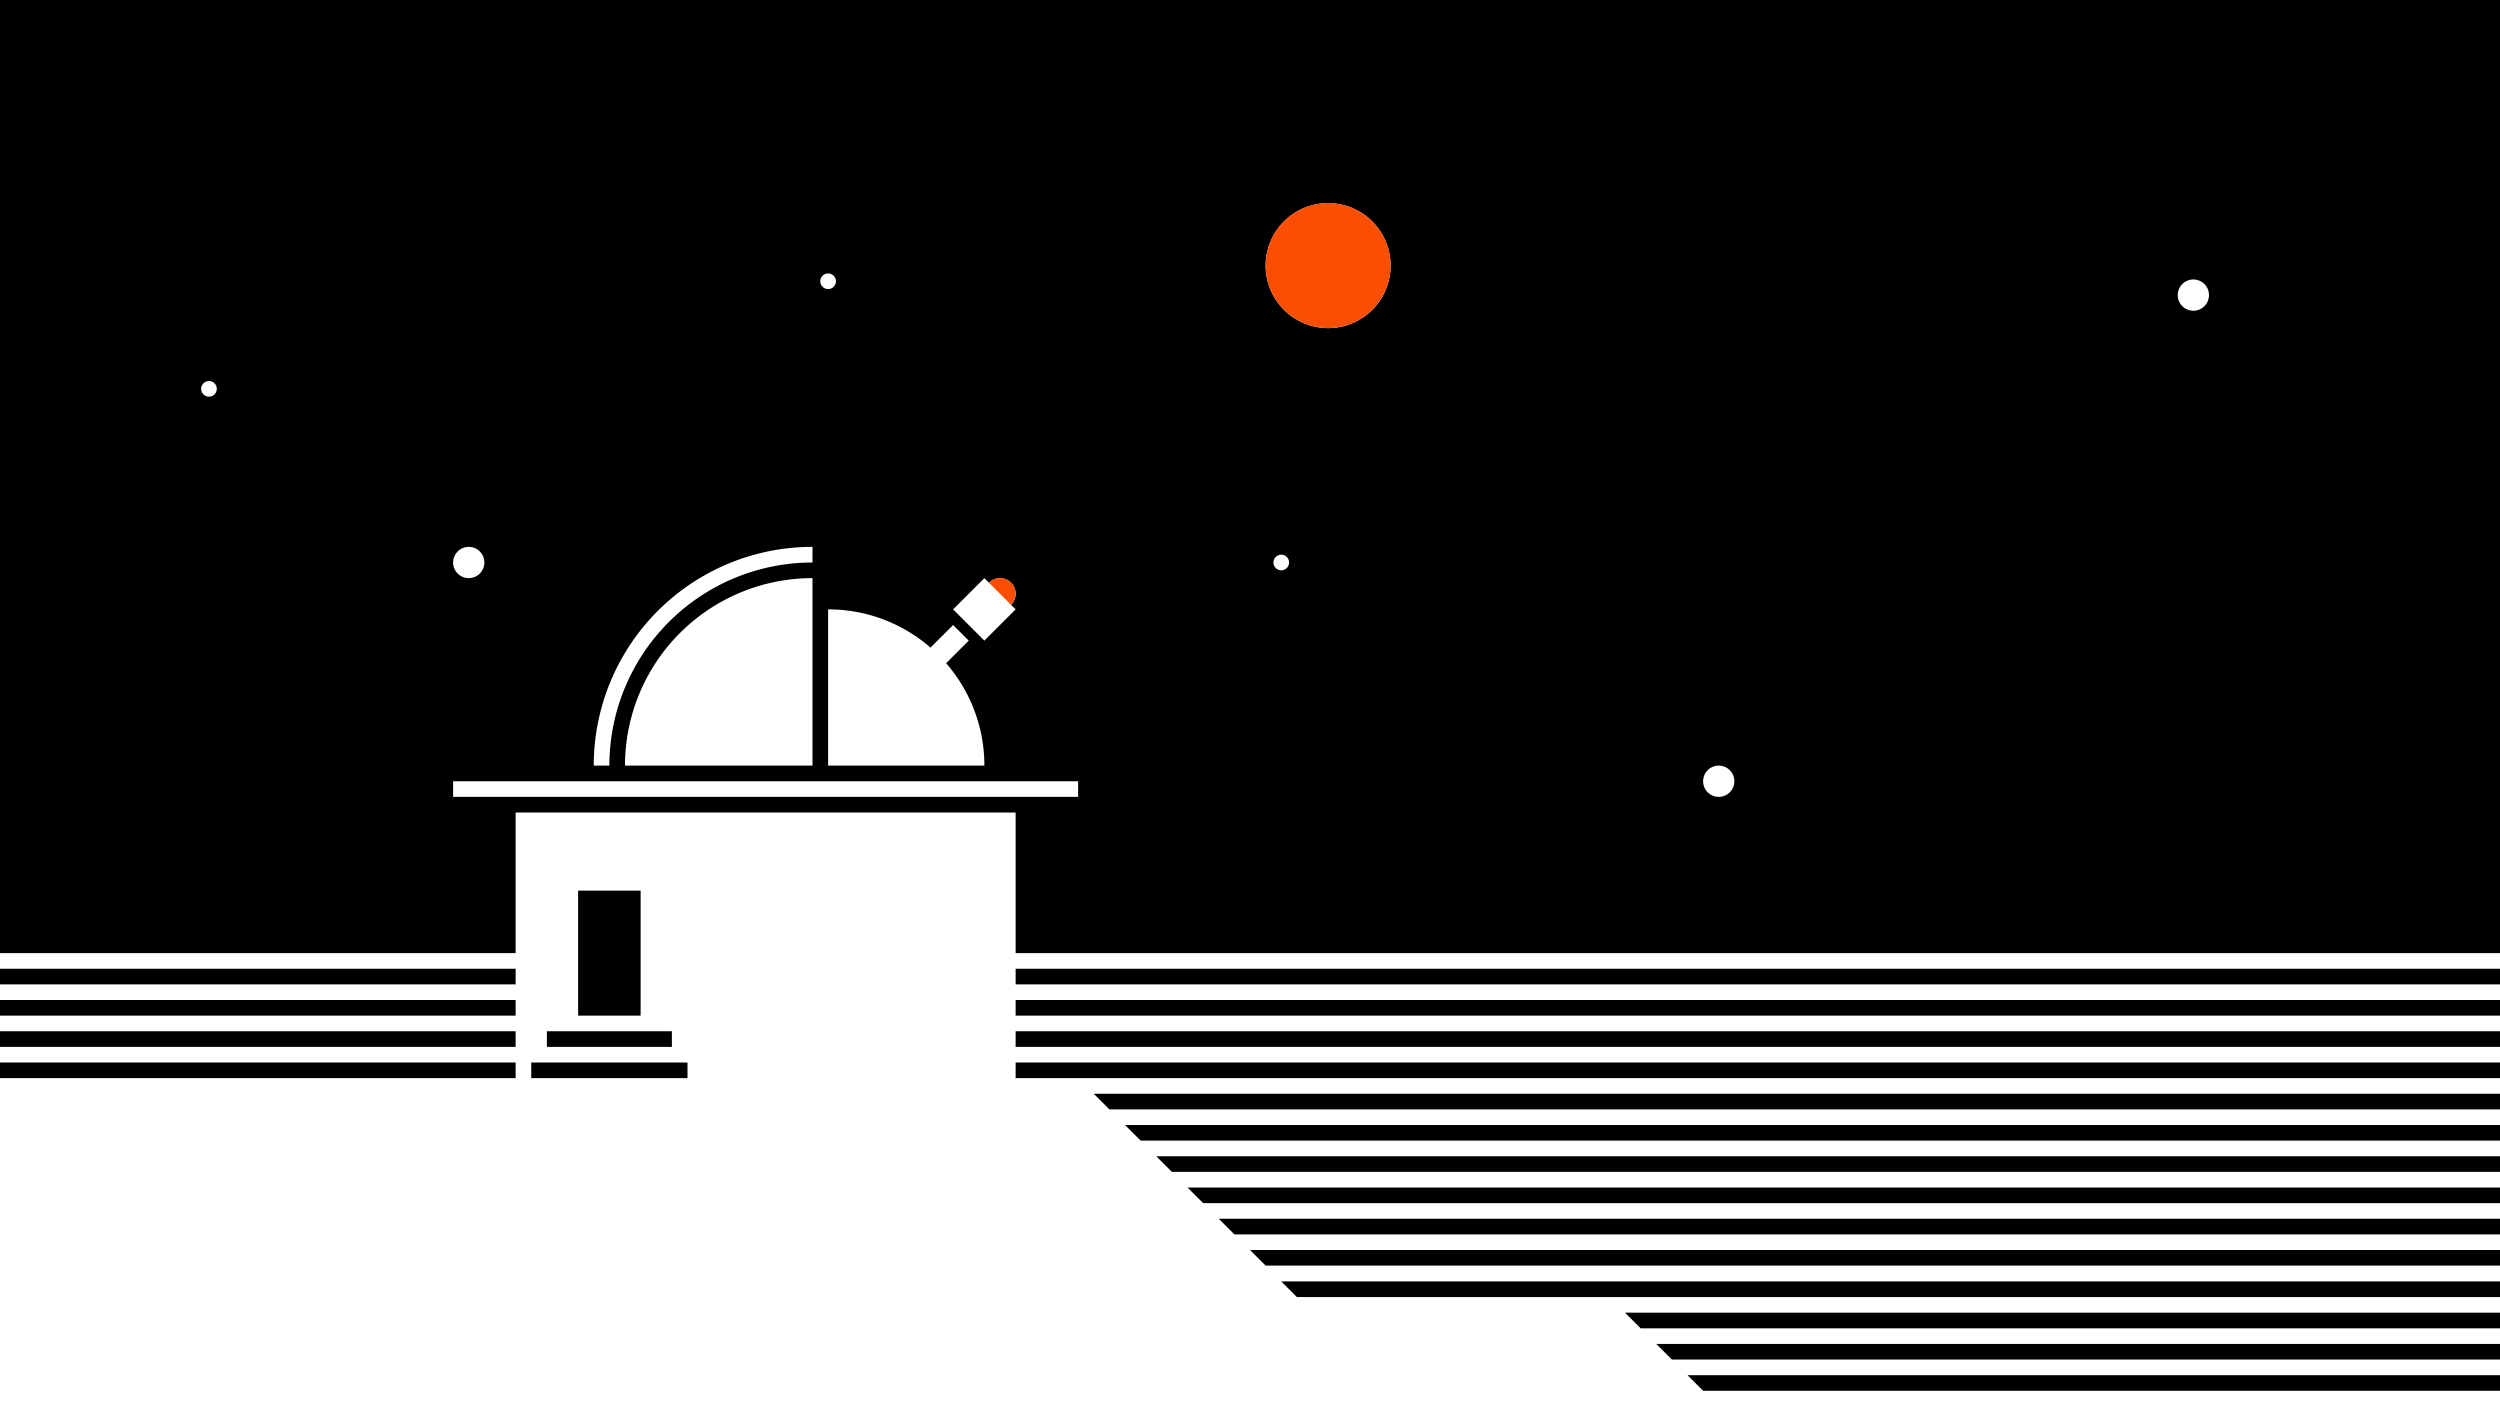 <svg id="Layer_1" data-name="Layer 1" xmlns="http://www.w3.org/2000/svg" viewBox="0 0 1280 720"><defs><style>.cls-1{fill:#fa4e02;}</style></defs><title>BiggerPicture</title><polygon points="648 648 1280 648 1280 640 640 640 648 648"/><polygon points="632 632 1280 632 1280 624 624 624 632 632"/><rect y="544" width="264" height="8"/><rect y="496" width="264" height="8"/><rect y="528" width="264" height="8"/><rect y="512" width="264" height="8"/><polygon points="616 616 1280 616 1280 608 608 608 616 616"/><rect x="520" y="528" width="760" height="8"/><rect x="520" y="512" width="760" height="8"/><polygon points="600 600 1280 600 1280 592 592 592 600 600"/><path d="M0,0V488H264V416H520v72h760V0ZM504,296l2.36,2.36a8,8,0,0,1,11.32,11.32L520,312l-16,16-16-16Zm-8,32-11.58,11.57A79.68,79.68,0,0,1,504,392H424V312a79.68,79.68,0,0,1,52.42,19.57L488,320ZM424,140a4,4,0,1,1-4,4A4,4,0,0,1,424,140Zm-8,140v8A104,104,0,0,0,312,392h-8A111.93,111.93,0,0,1,416,280Zm0,16v96H320A96,96,0,0,1,416,296ZM240,280a8,8,0,1,1-8,8A8,8,0,0,1,240,280Zm883-136.91a8,8,0,1,1-8,8A8,8,0,0,1,1123,143.09ZM552,408H232v-8H552ZM656,292a4,4,0,1,1,4-4A4,4,0,0,1,656,292ZM107,203.09a4,4,0,1,1,4-4A4,4,0,0,1,107,203.09ZM680,168a32,32,0,1,1,32-32A32,32,0,0,1,680,168ZM880,408a8,8,0,1,1,8-8A8,8,0,0,1,880,408Z"/><rect x="520" y="496" width="760" height="8"/><polygon points="584 584 1280 584 1280 576 576 576 584 584"/><polygon points="520 552 552 552 1280 552 1280 544 520 544 520 552"/><polygon points="568 568 1280 568 1280 560 560 560 568 568"/><polygon points="872 712.09 1280 712.09 1280 704.09 864 704.09 872 712.09"/><polygon points="856 696.09 1280 696.09 1280 688.09 848 688.09 856 696.09"/><polygon points="840 680.09 1280 680.09 1280 672.09 832 672.09 840 680.09"/><polygon points="664 664.09 1280 664.09 1280 656.09 656 656.09 664 664.09"/><rect x="296" y="456" width="32" height="64"/><circle class="cls-1" cx="680" cy="136" r="32"/><rect x="280" y="528" width="64" height="8"/><path class="cls-1" d="M520,304a8,8,0,0,0-13.66-5.66l11.32,11.32A8,8,0,0,0,520,304Z"/><rect x="272" y="544" width="80" height="8"/></svg>